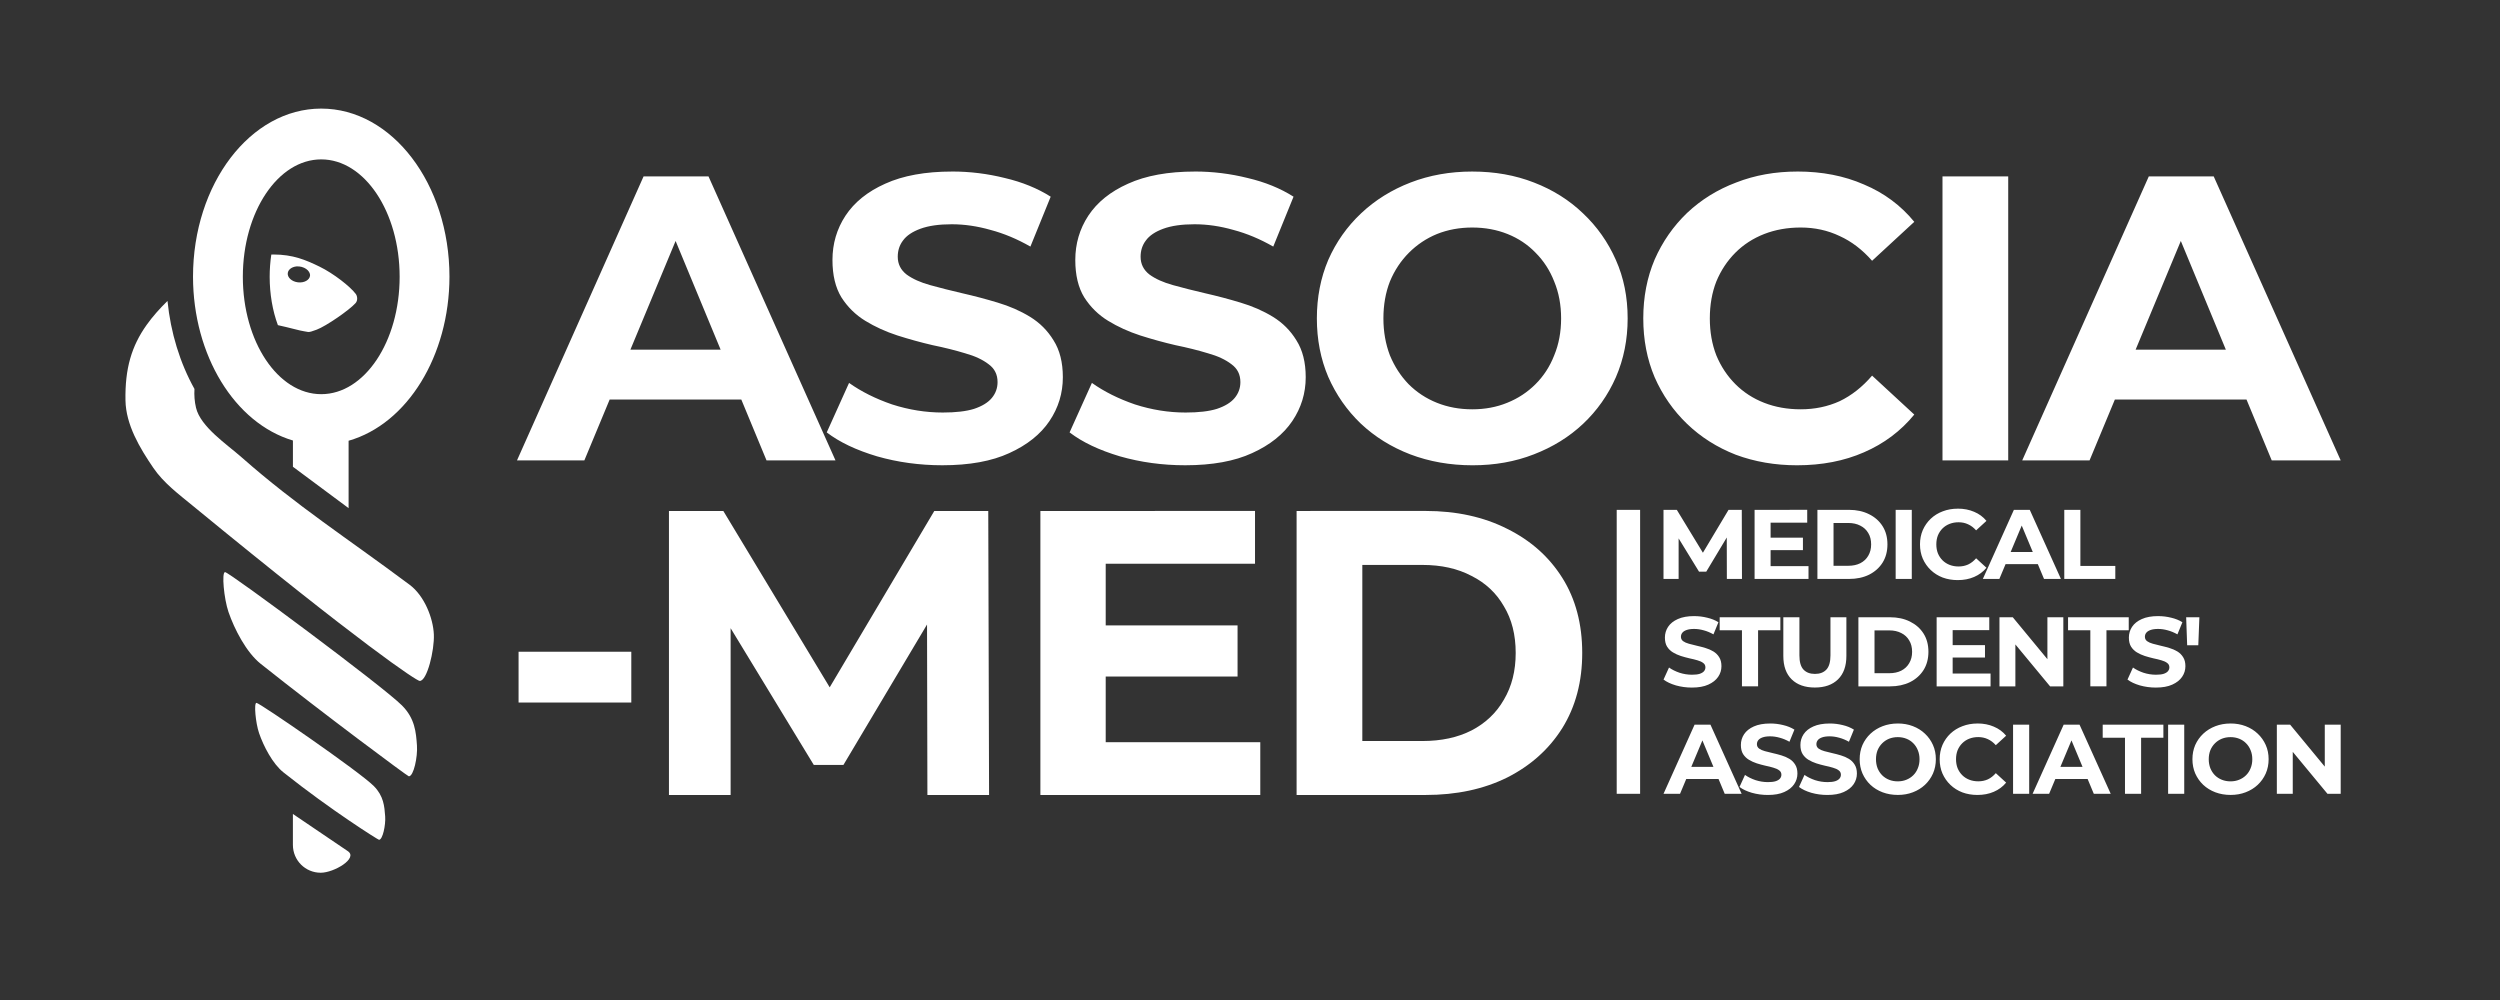 <svg xmlns:inkscape="http://www.inkscape.org/namespaces/inkscape" xmlns:sodipodi="http://sodipodi.sourceforge.net/DTD/sodipodi-0.dtd" xmlns="http://www.w3.org/2000/svg" xmlns:svg="http://www.w3.org/2000/svg" width="210mm" height="84mm" viewBox="0 0 210 84" id="svg5" inkscape:version="1.1.1 (3bf5ae0d25, 2021-09-20)" sodipodi:docname="Blanc.svg"><rect x="0" y="0" width="210" height="84" fill="#333333" stroke="none"/><defs id="defs2"></defs><g inkscape:label="Layer 1" inkscape:groupmode="layer" id="layer1"><g id="g871" transform="matrix(1.475,0,0,1.475,-53.575,-354.389)" style="fill:#ffffff"><path id="path833" style="fill:#ffffff;fill-opacity:1;stroke:none;stroke-width:13.252;stop-color:#000000" d="m 206.098,929.992 c -15.219,0 -27.555,16.181 -27.555,36.143 0.023,16.861 8.933,31.462 21.471,35.186 v 5.644 l 11.965,8.893 v -14.484 c 12.634,-3.62 21.65,-18.277 21.676,-35.238 1.7e-4,-19.961 -12.338,-36.143 -27.557,-36.143 z m 0,10.916 c 9.306,-7e-5 16.85,11.294 16.85,25.227 -3e-5,13.933 -7.544,25.229 -16.85,25.229 -9.306,-2.3e-4 -16.848,-11.296 -16.848,-25.229 -1.2e-4,-13.933 7.542,-25.226 16.848,-25.227 z m -10.275,20.439 c -0.144,-2.3e-4 -0.307,0.014 -0.455,0.018 -0.232,1.558 -0.35,3.161 -0.352,4.77 0.002,3.688 0.615,7.296 1.766,10.396 2.376,0.509 4.848,1.228 5.643,1.32 1.064,0.123 0.692,0.396 2.693,-0.348 2.001,-0.744 7.012,-4.195 8.361,-5.711 0.528,-0.593 0.361,-1.529 0.064,-1.934 -1.17,-1.599 -4.814,-4.447 -7.818,-5.906 -3.004,-1.459 -5.713,-2.597 -9.902,-2.605 z m 4.926,2.564 c 1.577,-0.126 3.028,0.876 2.945,1.992 -0.111,0.943 -1.273,1.582 -2.596,1.428 -1.323,-0.155 -2.304,-1.045 -2.193,-1.988 0.087,-0.74 0.831,-1.318 1.844,-1.432 z m -27.689,7.42 c -1.674,1.627 -3.226,3.384 -4.471,5.131 -3.264,4.581 -4.685,9.42 -4.561,16.244 0.096,5.231 3.044,10.187 5.994,14.508 2.217,3.248 5.473,5.67 8.512,8.166 36.398,29.896 48.067,37.613 48.734,37.613 1.584,0 3.172,-6.595 3.031,-9.98 -0.147,-3.525 -2.036,-8.323 -5.201,-10.686 -13.403,-10.002 -24.339,-17.005 -36.129,-27.408 -3.163,-2.791 -8.802,-6.528 -9.781,-10.631 -0.321,-1.347 -0.414,-2.708 -0.334,-4.045 -3.129,-5.613 -5.119,-12.106 -5.795,-18.912 z m 12.369,58.271 c -0.767,0 -0.24,5.719 0.738,8.57 1.272,3.707 3.848,8.693 6.914,11.133 13.472,10.721 31.601,24.187 31.846,24.186 1.036,-0.01 1.915,-4.171 1.744,-6.604 -0.203,-2.89 -0.429,-5.818 -3.219,-8.629 -4.059,-4.089 -37.122,-28.651 -38.023,-28.656 z m 6.748,28.1 c -0.582,0 -0.183,4.334 0.559,6.496 0.964,2.81 2.917,6.591 5.242,8.441 10.213,8.128 20.353,14.493 20.539,14.492 0.786,0 1.454,-3.162 1.324,-5.006 -0.154,-2.191 -0.326,-4.412 -2.441,-6.543 -3.077,-3.1 -24.539,-17.878 -25.223,-17.881 z m 7.832,23.875 v 6.649 c 0,3.314 2.668,5.982 5.982,5.982 2.849,0 8.088,-3.101 5.83,-4.631 z" transform="scale(0.265)"></path><g id="g1047" transform="translate(0,-0.853)" style="fill:#ffffff"><path id="path991" style="fill:#ffffff;fill-opacity:1;stroke:none;stroke-width:3.506;stop-color:#000000" d="m 147.817,270.085 c -0.31,0 -0.595,0.05 -0.856,0.151 -0.261,0.097 -0.489,0.238 -0.685,0.422 -0.193,0.184 -0.344,0.399 -0.453,0.646 -0.106,0.247 -0.159,0.519 -0.159,0.815 0,0.296 0.053,0.568 0.159,0.815 0.11,0.247 0.261,0.463 0.453,0.646 0.193,0.184 0.419,0.326 0.68,0.427 0.264,0.097 0.55,0.146 0.856,0.146 0.347,0 0.659,-0.06 0.935,-0.18 0.28,-0.12 0.513,-0.294 0.702,-0.523 l -0.589,-0.54 c -0.136,0.157 -0.287,0.275 -0.453,0.354 -0.166,0.075 -0.348,0.113 -0.544,0.113 -0.185,0 -0.355,-0.03 -0.51,-0.09 -0.155,-0.06 -0.289,-0.146 -0.403,-0.258 -0.113,-0.112 -0.202,-0.245 -0.266,-0.399 -0.06,-0.154 -0.09,-0.324 -0.09,-0.512 0,-0.187 0.03,-0.357 0.09,-0.511 0.064,-0.154 0.153,-0.287 0.266,-0.399 0.113,-0.112 0.248,-0.198 0.403,-0.258 0.155,-0.06 0.324,-0.09 0.51,-0.09 0.196,0 0.378,0.039 0.544,0.118 0.166,0.075 0.317,0.19 0.453,0.343 l 0.589,-0.54 c -0.189,-0.229 -0.423,-0.401 -0.702,-0.517 -0.276,-0.12 -0.585,-0.18 -0.929,-0.18 z m -19.425,0.067 v 16.17 h 1.333 v -16.17 z m 2.665,0 v 3.935 h 0.861 v -2.31 l 1.161,1.894 h 0.414 l 1.167,-1.945 0.005,2.361 h 0.861 l -0.011,-3.935 h -0.754 l -1.46,2.443 -1.486,-2.443 z m 5.187,0 v 3.935 h 3.071 v -0.731 h -2.159 v -0.911 h 1.841 v -0.708 h -1.841 v -0.855 h 2.085 v -0.731 z m 3.578,0 v 3.935 h 1.802 c 0.431,0 0.81,-0.08 1.138,-0.241 0.329,-0.165 0.585,-0.394 0.77,-0.686 0.185,-0.296 0.278,-0.643 0.278,-1.04 0,-0.401 -0.092,-0.747 -0.278,-1.04 -0.185,-0.292 -0.442,-0.519 -0.77,-0.68 -0.329,-0.165 -0.708,-0.248 -1.138,-0.248 z m 4.456,0 v 3.935 h 0.918 v -3.935 z m 6.733,0 -1.768,3.935 h 0.941 l 0.353,-0.843 h 1.838 l 0.352,0.843 h 0.963 l -1.774,-3.935 z m 2.87,0 v 3.935 h 2.906 v -0.742 h -1.989 v -3.193 z m -13.141,0.748 h 0.839 c 0.264,0 0.493,0.051 0.685,0.152 0.196,0.097 0.348,0.238 0.454,0.421 0.11,0.18 0.164,0.395 0.164,0.646 0,0.247 -0.055,0.463 -0.164,0.646 -0.106,0.184 -0.257,0.326 -0.454,0.427 -0.193,0.097 -0.421,0.146 -0.685,0.146 H 140.74 Z m 10.718,0.147 0.629,1.506 h -1.26 z m -18.65,5.156 c -0.374,0 -0.686,0.056 -0.935,0.168 -0.246,0.109 -0.43,0.257 -0.555,0.444 -0.121,0.184 -0.181,0.388 -0.181,0.613 0,0.21 0.042,0.382 0.125,0.517 0.087,0.135 0.198,0.244 0.334,0.326 0.136,0.082 0.285,0.15 0.448,0.203 0.166,0.052 0.331,0.097 0.493,0.135 0.166,0.034 0.317,0.071 0.453,0.112 0.136,0.037 0.246,0.088 0.329,0.152 0.083,0.06 0.125,0.143 0.125,0.248 0,0.082 -0.026,0.155 -0.079,0.219 -0.053,0.064 -0.136,0.114 -0.25,0.152 -0.11,0.034 -0.255,0.05 -0.436,0.05 -0.238,0 -0.474,-0.037 -0.708,-0.112 -0.23,-0.079 -0.43,-0.178 -0.6,-0.298 l -0.312,0.686 c 0.178,0.135 0.412,0.246 0.703,0.332 0.291,0.082 0.595,0.124 0.912,0.124 0.378,0 0.689,-0.056 0.935,-0.168 0.249,-0.112 0.436,-0.26 0.561,-0.444 0.125,-0.184 0.187,-0.386 0.187,-0.607 0,-0.206 -0.043,-0.377 -0.13,-0.512 -0.083,-0.135 -0.193,-0.243 -0.329,-0.326 -0.136,-0.082 -0.287,-0.148 -0.453,-0.197 -0.162,-0.049 -0.327,-0.092 -0.493,-0.129 -0.162,-0.037 -0.312,-0.075 -0.448,-0.113 -0.136,-0.037 -0.246,-0.086 -0.329,-0.146 -0.083,-0.064 -0.125,-0.146 -0.125,-0.248 0,-0.086 0.024,-0.161 0.073,-0.224 0.049,-0.068 0.131,-0.122 0.244,-0.163 0.113,-0.041 0.259,-0.062 0.436,-0.062 0.178,0 0.359,0.027 0.544,0.079 0.185,0.049 0.37,0.126 0.555,0.23 l 0.283,-0.691 c -0.185,-0.116 -0.399,-0.202 -0.64,-0.258 -0.242,-0.06 -0.487,-0.09 -0.736,-0.09 z m 26.424,0 c -0.374,0 -0.686,0.056 -0.935,0.168 -0.246,0.109 -0.431,0.257 -0.556,0.444 -0.121,0.184 -0.181,0.388 -0.181,0.613 0,0.21 0.042,0.382 0.125,0.517 0.087,0.135 0.198,0.244 0.334,0.326 0.136,0.082 0.285,0.15 0.448,0.203 0.166,0.052 0.33,0.097 0.492,0.135 0.166,0.034 0.318,0.071 0.454,0.112 0.136,0.037 0.245,0.088 0.328,0.152 0.083,0.06 0.125,0.143 0.125,0.248 0,0.082 -0.027,0.155 -0.08,0.219 -0.053,0.064 -0.136,0.114 -0.249,0.152 -0.11,0.034 -0.255,0.05 -0.436,0.05 -0.238,0 -0.474,-0.037 -0.708,-0.112 -0.23,-0.079 -0.43,-0.178 -0.6,-0.298 l -0.312,0.686 c 0.178,0.135 0.411,0.246 0.702,0.332 0.291,0.082 0.595,0.124 0.913,0.124 0.378,0 0.689,-0.056 0.935,-0.168 0.249,-0.112 0.436,-0.26 0.561,-0.444 0.125,-0.184 0.187,-0.386 0.187,-0.607 0,-0.206 -0.043,-0.377 -0.13,-0.512 -0.083,-0.135 -0.193,-0.243 -0.329,-0.326 -0.136,-0.082 -0.287,-0.148 -0.453,-0.197 -0.162,-0.049 -0.327,-0.092 -0.493,-0.129 -0.162,-0.037 -0.312,-0.075 -0.448,-0.113 -0.136,-0.037 -0.246,-0.086 -0.329,-0.146 -0.083,-0.064 -0.125,-0.146 -0.125,-0.248 0,-0.086 0.024,-0.161 0.073,-0.224 0.049,-0.068 0.131,-0.122 0.244,-0.163 0.113,-0.041 0.259,-0.062 0.436,-0.062 0.178,0 0.359,0.027 0.544,0.079 0.185,0.049 0.37,0.126 0.556,0.23 l 0.283,-0.691 c -0.185,-0.116 -0.399,-0.202 -0.64,-0.258 -0.242,-0.06 -0.487,-0.09 -0.736,-0.09 z m -24.976,0.067 v 0.742 h 1.269 v 3.193 h 0.918 v -3.193 h 1.269 v -0.742 z m 3.625,0 v 2.203 c 0,0.577 0.158,1.021 0.475,1.332 0.317,0.311 0.758,0.466 1.32,0.466 0.563,0 1.003,-0.155 1.32,-0.466 0.317,-0.311 0.476,-0.755 0.476,-1.332 v -2.203 h -0.907 v 2.169 c 0,0.375 -0.077,0.645 -0.232,0.81 -0.155,0.165 -0.372,0.247 -0.652,0.247 -0.28,0 -0.497,-0.082 -0.652,-0.247 -0.155,-0.165 -0.232,-0.435 -0.232,-0.81 v -2.169 z m 4.275,0 v 3.935 h 1.801 c 0.431,0 0.81,-0.081 1.139,-0.242 0.329,-0.165 0.585,-0.393 0.77,-0.686 0.185,-0.296 0.278,-0.643 0.278,-1.04 0,-0.401 -0.092,-0.747 -0.278,-1.04 -0.185,-0.292 -0.442,-0.519 -0.77,-0.681 -0.329,-0.165 -0.708,-0.247 -1.139,-0.247 z m 4.456,0 v 3.935 h 3.071 v -0.731 h -2.159 v -0.911 h 1.841 v -0.708 h -1.841 v -0.854 h 2.085 v -0.731 z m 3.578,0 v 3.935 h 0.906 v -2.388 l 1.977,2.388 h 0.754 v -3.935 h -0.907 v 2.387 l -1.971,-2.387 z m 3.906,0 v 0.742 h 1.269 v 3.193 h 0.918 v -3.193 h 1.269 v -0.742 z m 6.726,0 0.057,1.596 h 0.634 l 0.062,-1.596 z m -17.748,0.747 h 0.838 c 0.264,0 0.493,0.051 0.686,0.152 0.196,0.097 0.347,0.238 0.453,0.422 0.11,0.18 0.164,0.395 0.164,0.646 0,0.247 -0.055,0.463 -0.164,0.646 -0.106,0.184 -0.257,0.326 -0.453,0.427 -0.193,0.097 -0.421,0.146 -0.686,0.146 h -0.838 z m -5.939,5.303 c -0.374,0 -0.686,0.056 -0.935,0.168 -0.245,0.109 -0.43,0.257 -0.555,0.444 -0.121,0.184 -0.181,0.388 -0.181,0.612 0,0.21 0.042,0.382 0.125,0.517 0.087,0.135 0.198,0.244 0.334,0.326 0.136,0.082 0.285,0.15 0.448,0.203 0.166,0.052 0.331,0.097 0.493,0.134 0.166,0.034 0.317,0.071 0.453,0.113 0.136,0.037 0.246,0.088 0.329,0.152 0.083,0.06 0.125,0.142 0.125,0.247 0,0.082 -0.027,0.156 -0.08,0.22 -0.053,0.064 -0.136,0.114 -0.249,0.151 -0.11,0.034 -0.255,0.051 -0.436,0.051 -0.238,0 -0.474,-0.037 -0.708,-0.112 -0.23,-0.079 -0.431,-0.178 -0.6,-0.298 l -0.312,0.686 c 0.178,0.135 0.412,0.246 0.703,0.332 0.291,0.082 0.595,0.124 0.912,0.124 0.378,0 0.689,-0.056 0.935,-0.168 0.249,-0.112 0.436,-0.26 0.561,-0.444 0.125,-0.184 0.187,-0.386 0.187,-0.607 0,-0.206 -0.043,-0.377 -0.13,-0.512 -0.083,-0.135 -0.193,-0.244 -0.329,-0.326 -0.136,-0.082 -0.287,-0.148 -0.453,-0.197 -0.162,-0.049 -0.327,-0.092 -0.493,-0.129 -0.162,-0.037 -0.312,-0.075 -0.448,-0.112 -0.136,-0.037 -0.246,-0.086 -0.329,-0.146 -0.083,-0.064 -0.125,-0.146 -0.125,-0.248 0,-0.086 0.024,-0.161 0.073,-0.225 0.049,-0.067 0.131,-0.122 0.244,-0.163 0.113,-0.041 0.259,-0.062 0.436,-0.062 0.178,0 0.359,0.027 0.544,0.079 0.185,0.049 0.37,0.125 0.556,0.23 l 0.283,-0.691 c -0.185,-0.116 -0.399,-0.203 -0.64,-0.259 -0.242,-0.06 -0.487,-0.09 -0.736,-0.09 z m 3.391,0 c -0.374,0 -0.686,0.056 -0.935,0.168 -0.246,0.109 -0.431,0.257 -0.556,0.444 -0.121,0.184 -0.181,0.388 -0.181,0.612 0,0.21 0.042,0.382 0.125,0.517 0.087,0.135 0.198,0.244 0.334,0.326 0.136,0.082 0.286,0.15 0.448,0.203 0.166,0.052 0.33,0.097 0.492,0.134 0.166,0.034 0.317,0.071 0.453,0.113 0.136,0.037 0.246,0.088 0.329,0.152 0.083,0.06 0.125,0.142 0.125,0.247 0,0.082 -0.027,0.156 -0.08,0.22 -0.053,0.064 -0.136,0.114 -0.249,0.151 -0.11,0.034 -0.255,0.051 -0.437,0.051 -0.238,0 -0.474,-0.037 -0.708,-0.112 -0.23,-0.079 -0.431,-0.178 -0.6,-0.298 l -0.312,0.686 c 0.178,0.135 0.411,0.246 0.702,0.332 0.291,0.082 0.595,0.124 0.912,0.124 0.378,0 0.689,-0.056 0.935,-0.168 0.249,-0.112 0.437,-0.26 0.561,-0.444 0.125,-0.184 0.187,-0.386 0.187,-0.607 0,-0.206 -0.043,-0.377 -0.13,-0.512 -0.083,-0.135 -0.193,-0.244 -0.329,-0.326 -0.136,-0.082 -0.286,-0.148 -0.453,-0.197 -0.162,-0.049 -0.327,-0.092 -0.493,-0.129 -0.162,-0.037 -0.312,-0.075 -0.448,-0.112 -0.136,-0.037 -0.246,-0.086 -0.329,-0.146 -0.083,-0.064 -0.125,-0.146 -0.125,-0.248 0,-0.086 0.025,-0.161 0.074,-0.225 0.049,-0.067 0.13,-0.122 0.243,-0.163 0.113,-0.041 0.259,-0.062 0.436,-0.062 0.178,0 0.359,0.027 0.544,0.079 0.185,0.049 0.37,0.125 0.556,0.23 l 0.283,-0.691 c -0.185,-0.116 -0.399,-0.203 -0.64,-0.259 -0.242,-0.06 -0.487,-0.09 -0.736,-0.09 z m 3.872,0 c -0.31,0 -0.597,0.051 -0.861,0.152 -0.264,0.101 -0.495,0.244 -0.691,0.427 -0.196,0.184 -0.349,0.399 -0.459,0.646 -0.106,0.247 -0.159,0.517 -0.159,0.81 0,0.292 0.053,0.562 0.159,0.809 0.11,0.247 0.261,0.463 0.453,0.646 0.196,0.184 0.427,0.326 0.691,0.427 0.268,0.101 0.559,0.151 0.872,0.151 0.31,0 0.595,-0.05 0.856,-0.151 0.264,-0.101 0.493,-0.242 0.685,-0.422 0.196,-0.184 0.349,-0.399 0.459,-0.646 0.11,-0.251 0.164,-0.523 0.164,-0.815 0,-0.296 -0.055,-0.566 -0.164,-0.81 -0.11,-0.247 -0.262,-0.462 -0.459,-0.646 -0.193,-0.184 -0.421,-0.326 -0.685,-0.427 -0.261,-0.101 -0.548,-0.152 -0.861,-0.152 z m 4.541,0 c -0.31,0 -0.595,0.051 -0.856,0.152 -0.261,0.097 -0.489,0.238 -0.686,0.422 -0.193,0.184 -0.344,0.399 -0.453,0.646 -0.106,0.247 -0.159,0.519 -0.159,0.815 0,0.296 0.053,0.568 0.159,0.815 0.11,0.247 0.261,0.463 0.453,0.646 0.193,0.184 0.419,0.326 0.68,0.427 0.264,0.097 0.549,0.146 0.855,0.146 0.347,0 0.659,-0.06 0.935,-0.18 0.28,-0.12 0.514,-0.294 0.703,-0.522 l -0.589,-0.54 c -0.136,0.157 -0.287,0.276 -0.453,0.354 -0.166,0.075 -0.348,0.112 -0.544,0.112 -0.185,0 -0.355,-0.03 -0.51,-0.09 -0.155,-0.06 -0.289,-0.146 -0.402,-0.258 -0.113,-0.112 -0.202,-0.245 -0.266,-0.399 -0.06,-0.154 -0.09,-0.324 -0.09,-0.512 0,-0.187 0.03,-0.358 0.09,-0.512 0.064,-0.154 0.153,-0.287 0.266,-0.399 0.113,-0.112 0.247,-0.199 0.402,-0.259 0.155,-0.06 0.325,-0.09 0.51,-0.09 0.196,0 0.378,0.04 0.544,0.118 0.166,0.075 0.317,0.189 0.453,0.343 l 0.589,-0.539 c -0.189,-0.229 -0.423,-0.401 -0.703,-0.517 -0.276,-0.12 -0.585,-0.18 -0.929,-0.18 z m 14.41,0 c -0.31,0 -0.597,0.051 -0.861,0.152 -0.264,0.101 -0.495,0.244 -0.691,0.427 -0.196,0.184 -0.349,0.399 -0.459,0.646 -0.106,0.247 -0.159,0.517 -0.159,0.81 0,0.292 0.053,0.562 0.159,0.809 0.11,0.247 0.261,0.463 0.453,0.646 0.196,0.184 0.427,0.326 0.691,0.427 0.268,0.101 0.559,0.151 0.872,0.151 0.31,0 0.595,-0.05 0.856,-0.151 0.264,-0.101 0.493,-0.242 0.685,-0.422 0.196,-0.184 0.349,-0.399 0.459,-0.646 0.11,-0.251 0.164,-0.523 0.164,-0.815 0,-0.296 -0.055,-0.566 -0.164,-0.81 -0.11,-0.247 -0.262,-0.462 -0.459,-0.646 -0.193,-0.184 -0.421,-0.326 -0.685,-0.427 -0.261,-0.101 -0.548,-0.152 -0.861,-0.152 z m -30.523,0.068 -1.768,3.935 h 0.941 l 0.353,-0.843 h 1.839 l 0.352,0.843 h 0.963 l -1.774,-3.935 z m 18.138,0 v 3.935 h 0.918 v -3.935 z m 2.881,0 -1.768,3.935 h 0.941 l 0.353,-0.843 h 1.839 l 0.352,0.843 h 0.963 l -1.774,-3.935 z m 2.224,0 v 0.742 h 1.269 v 3.193 h 0.918 v -3.193 h 1.269 v -0.742 z m 3.725,0 v 3.935 h 0.918 v -3.935 z m 6.192,0 v 3.935 h 0.906 v -2.389 l 1.977,2.389 h 0.753 v -3.935 h -0.906 v 2.387 l -1.971,-2.387 z m -21.589,0.708 c 0.178,0 0.342,0.03 0.493,0.09 0.151,0.06 0.282,0.146 0.391,0.258 0.113,0.112 0.2,0.246 0.26,0.399 0.064,0.154 0.096,0.324 0.096,0.512 0,0.187 -0.032,0.358 -0.096,0.512 -0.06,0.154 -0.147,0.287 -0.26,0.399 -0.113,0.112 -0.246,0.198 -0.397,0.258 -0.147,0.06 -0.31,0.09 -0.487,0.09 -0.178,0 -0.342,-0.03 -0.493,-0.09 -0.151,-0.06 -0.283,-0.146 -0.396,-0.258 -0.11,-0.112 -0.197,-0.245 -0.261,-0.399 -0.06,-0.157 -0.09,-0.328 -0.09,-0.512 0,-0.187 0.03,-0.358 0.09,-0.512 0.064,-0.154 0.153,-0.287 0.267,-0.399 0.113,-0.112 0.243,-0.198 0.391,-0.258 0.151,-0.06 0.315,-0.09 0.493,-0.09 z m 18.951,0 c 0.178,0 0.342,0.03 0.493,0.09 0.151,0.06 0.282,0.146 0.391,0.258 0.113,0.112 0.2,0.246 0.26,0.399 0.064,0.154 0.096,0.324 0.096,0.512 0,0.187 -0.032,0.358 -0.096,0.512 -0.06,0.154 -0.147,0.287 -0.26,0.399 -0.113,0.112 -0.246,0.198 -0.397,0.258 -0.147,0.06 -0.31,0.09 -0.487,0.09 -0.178,0 -0.341,-0.03 -0.492,-0.09 -0.151,-0.06 -0.284,-0.146 -0.397,-0.258 -0.11,-0.112 -0.196,-0.245 -0.26,-0.399 -0.06,-0.157 -0.091,-0.328 -0.091,-0.512 0,-0.187 0.031,-0.358 0.091,-0.512 0.064,-0.154 0.153,-0.287 0.266,-0.399 0.113,-0.112 0.244,-0.198 0.391,-0.258 0.151,-0.06 0.315,-0.09 0.492,-0.09 z m -30.076,0.186 0.628,1.506 h -1.26 z m 21.019,0 0.629,1.506 h -1.26 z"></path><path id="rect4770" style="font-variation-settings:'wght' 700;fill:#ffffff;fill-opacity:1;stroke-width:0.908;stop-color:#000000" d="m 90.545,250.886 c -1.525,0 -2.796,0.231 -3.812,0.693 -1.001,0.447 -1.756,1.055 -2.264,1.825 -0.493,0.755 -0.739,1.594 -0.739,2.518 0,0.863 0.169,1.571 0.508,2.126 0.354,0.555 0.809,1.001 1.363,1.34 0.555,0.339 1.163,0.616 1.825,0.832 0.678,0.216 1.348,0.4 2.01,0.554 0.678,0.139 1.294,0.293 1.848,0.462 0.555,0.154 1.001,0.362 1.34,0.624 0.339,0.246 0.508,0.585 0.508,1.017 0,0.339 -0.108,0.639 -0.324,0.901 -0.216,0.262 -0.555,0.47 -1.017,0.624 -0.447,0.139 -1.04,0.208 -1.779,0.208 -0.97,0 -1.933,-0.154 -2.888,-0.462 -0.94,-0.323 -1.756,-0.732 -2.449,-1.225 l -1.271,2.819 c 0.724,0.555 1.679,1.009 2.865,1.363 1.186,0.339 2.426,0.508 3.72,0.508 1.54,0 2.811,-0.231 3.812,-0.693 1.017,-0.462 1.779,-1.071 2.287,-1.825 0.508,-0.755 0.762,-1.587 0.762,-2.495 0,-0.847 -0.177,-1.548 -0.531,-2.103 -0.339,-0.555 -0.786,-1.001 -1.34,-1.34 -0.555,-0.339 -1.171,-0.608 -1.848,-0.809 -0.662,-0.2 -1.332,-0.377 -2.01,-0.531 -0.662,-0.154 -1.271,-0.308 -1.825,-0.462 -0.555,-0.154 -1.001,-0.354 -1.34,-0.601 -0.339,-0.262 -0.508,-0.601 -0.508,-1.017 0,-0.354 0.1,-0.662 0.3,-0.924 0.2,-0.277 0.532,-0.501 0.994,-0.67 0.462,-0.169 1.055,-0.254 1.779,-0.254 0.724,0 1.463,0.108 2.218,0.324 0.755,0.2 1.51,0.516 2.264,0.947 l 1.155,-2.842 c -0.755,-0.478 -1.625,-0.832 -2.611,-1.063 -0.986,-0.246 -1.987,-0.37 -3.004,-0.37 z m 13.829,0 c -1.525,0 -2.796,0.231 -3.812,0.693 -1.001,0.447 -1.756,1.055 -2.264,1.825 -0.493,0.755 -0.739,1.594 -0.739,2.518 0,0.863 0.169,1.571 0.508,2.126 0.354,0.555 0.809,1.001 1.363,1.34 0.555,0.339 1.163,0.616 1.825,0.832 0.678,0.216 1.348,0.4 2.01,0.554 0.678,0.139 1.294,0.293 1.848,0.462 0.555,0.154 1.001,0.362 1.34,0.624 0.339,0.246 0.508,0.585 0.508,1.017 0,0.339 -0.108,0.639 -0.323,0.901 -0.216,0.262 -0.555,0.47 -1.017,0.624 -0.447,0.139 -1.04,0.208 -1.779,0.208 -0.97,0 -1.933,-0.154 -2.888,-0.462 -0.94,-0.323 -1.756,-0.732 -2.449,-1.225 l -1.271,2.819 c 0.724,0.555 1.679,1.009 2.865,1.363 1.186,0.339 2.426,0.508 3.72,0.508 1.54,0 2.811,-0.231 3.812,-0.693 1.017,-0.462 1.779,-1.071 2.287,-1.825 0.508,-0.755 0.763,-1.587 0.763,-2.495 0,-0.847 -0.177,-1.548 -0.531,-2.103 -0.339,-0.555 -0.786,-1.001 -1.34,-1.34 -0.555,-0.339 -1.171,-0.608 -1.849,-0.809 -0.662,-0.2 -1.332,-0.377 -2.01,-0.531 -0.662,-0.154 -1.271,-0.308 -1.825,-0.462 -0.555,-0.154 -1.001,-0.354 -1.34,-0.601 -0.339,-0.262 -0.508,-0.601 -0.508,-1.017 0,-0.354 0.1,-0.662 0.3,-0.924 0.2,-0.277 0.531,-0.501 0.994,-0.67 0.462,-0.169 1.055,-0.254 1.779,-0.254 0.724,0 1.463,0.108 2.218,0.324 0.755,0.2 1.51,0.516 2.264,0.947 l 1.155,-2.842 c -0.755,-0.478 -1.625,-0.832 -2.611,-1.063 -0.986,-0.246 -1.987,-0.37 -3.004,-0.37 z m 15.792,0 c -1.263,0 -2.434,0.208 -3.512,0.624 -1.078,0.416 -2.018,1.001 -2.819,1.756 -0.801,0.755 -1.425,1.64 -1.872,2.657 -0.431,1.017 -0.647,2.126 -0.647,3.327 0,1.201 0.216,2.311 0.647,3.327 0.447,1.017 1.063,1.902 1.848,2.657 0.801,0.755 1.741,1.34 2.819,1.756 1.094,0.416 2.28,0.624 3.558,0.624 1.263,0 2.426,-0.208 3.489,-0.624 1.078,-0.416 2.01,-0.994 2.796,-1.733 0.801,-0.755 1.425,-1.64 1.872,-2.657 0.447,-1.032 0.67,-2.149 0.67,-3.35 0,-1.217 -0.223,-2.326 -0.67,-3.327 -0.447,-1.017 -1.071,-1.902 -1.872,-2.657 -0.786,-0.755 -1.717,-1.34 -2.796,-1.756 -1.063,-0.416 -2.234,-0.624 -3.512,-0.624 z m 18.519,0 c -1.263,0 -2.426,0.208 -3.489,0.624 -1.063,0.4 -1.995,0.978 -2.796,1.733 -0.786,0.755 -1.402,1.641 -1.848,2.657 -0.431,1.017 -0.647,2.133 -0.647,3.35 0,1.217 0.216,2.334 0.647,3.35 0.447,1.017 1.063,1.902 1.848,2.657 0.786,0.755 1.71,1.34 2.773,1.756 1.078,0.401 2.241,0.601 3.489,0.601 1.417,0 2.688,-0.246 3.812,-0.739 1.14,-0.493 2.095,-1.209 2.865,-2.149 l -2.403,-2.218 c -0.555,0.647 -1.171,1.132 -1.848,1.456 -0.678,0.308 -1.417,0.462 -2.218,0.462 -0.755,0 -1.448,-0.123 -2.079,-0.37 -0.632,-0.246 -1.178,-0.601 -1.64,-1.063 -0.462,-0.462 -0.824,-1.009 -1.086,-1.64 -0.246,-0.632 -0.37,-1.332 -0.37,-2.103 0,-0.77 0.123,-1.471 0.37,-2.103 0.262,-0.632 0.624,-1.178 1.086,-1.641 0.462,-0.462 1.009,-0.816 1.64,-1.063 0.632,-0.246 1.325,-0.37 2.079,-0.37 0.801,0 1.54,0.162 2.218,0.485 0.678,0.308 1.294,0.778 1.848,1.409 l 2.403,-2.218 c -0.77,-0.94 -1.725,-1.648 -2.865,-2.126 -1.124,-0.493 -2.388,-0.739 -3.789,-0.739 z m -65.712,0.277 -7.209,16.174 h 3.836 l 1.441,-3.466 h 7.498 l 1.436,3.466 h 3.928 l -7.232,-16.174 z m 73.972,0 v 16.174 h 3.743 v -16.174 z m 11.749,0 -7.209,16.174 h 3.835 l 1.441,-3.466 h 7.498 l 1.436,3.466 h 3.928 l -7.232,-16.174 z m -38.528,2.911 c 0.724,0 1.394,0.123 2.01,0.37 0.616,0.246 1.148,0.601 1.594,1.063 0.462,0.462 0.816,1.009 1.063,1.641 0.262,0.632 0.393,1.332 0.393,2.103 0,0.77 -0.131,1.471 -0.393,2.103 -0.246,0.632 -0.601,1.178 -1.063,1.64 -0.462,0.462 -1.001,0.816 -1.617,1.063 -0.601,0.246 -1.263,0.37 -1.987,0.37 -0.724,0 -1.394,-0.123 -2.01,-0.37 -0.616,-0.246 -1.155,-0.601 -1.617,-1.063 -0.447,-0.462 -0.801,-1.009 -1.063,-1.64 -0.246,-0.647 -0.37,-1.348 -0.37,-2.103 0,-0.77 0.123,-1.471 0.37,-2.103 0.262,-0.632 0.624,-1.178 1.086,-1.641 0.462,-0.462 0.994,-0.816 1.594,-1.063 0.616,-0.246 1.286,-0.37 2.01,-0.37 z m -45.369,0.765 2.564,6.19 h -5.138 z m 85.721,0 2.564,6.19 h -5.138 z m -86.1,15.377 v 16.174 h 3.512 v -9.499 l 4.737,7.789 h 1.687 l 4.762,-7.998 0.021,9.708 h 3.512 l -0.046,-16.174 h -3.073 l -5.957,10.043 -6.058,-10.043 z m 21.153,0 v 16.174 h 12.523 v -3.004 h -8.803 v -3.743 h 7.509 v -2.911 h -7.509 v -3.512 h 8.503 v -3.004 z m 14.591,0 v 16.174 h 7.348 c 1.756,0 3.304,-0.331 4.644,-0.994 1.34,-0.678 2.388,-1.617 3.142,-2.819 0.755,-1.217 1.132,-2.642 1.132,-4.274 0,-1.648 -0.377,-3.073 -1.132,-4.275 -0.755,-1.201 -1.802,-2.133 -3.142,-2.796 -1.34,-0.678 -2.888,-1.017 -4.644,-1.017 z m 3.743,3.073 h 3.42 c 1.078,0 2.01,0.208 2.796,0.624 0.801,0.401 1.417,0.978 1.848,1.733 0.447,0.739 0.67,1.625 0.67,2.657 0,1.017 -0.223,1.902 -0.67,2.657 -0.431,0.755 -1.047,1.34 -1.848,1.756 -0.786,0.4 -1.718,0.601 -2.796,0.601 h -3.42 z m -48.051,4.944 v 2.893 h 6.42 v -2.893 z"></path></g></g></g></svg>